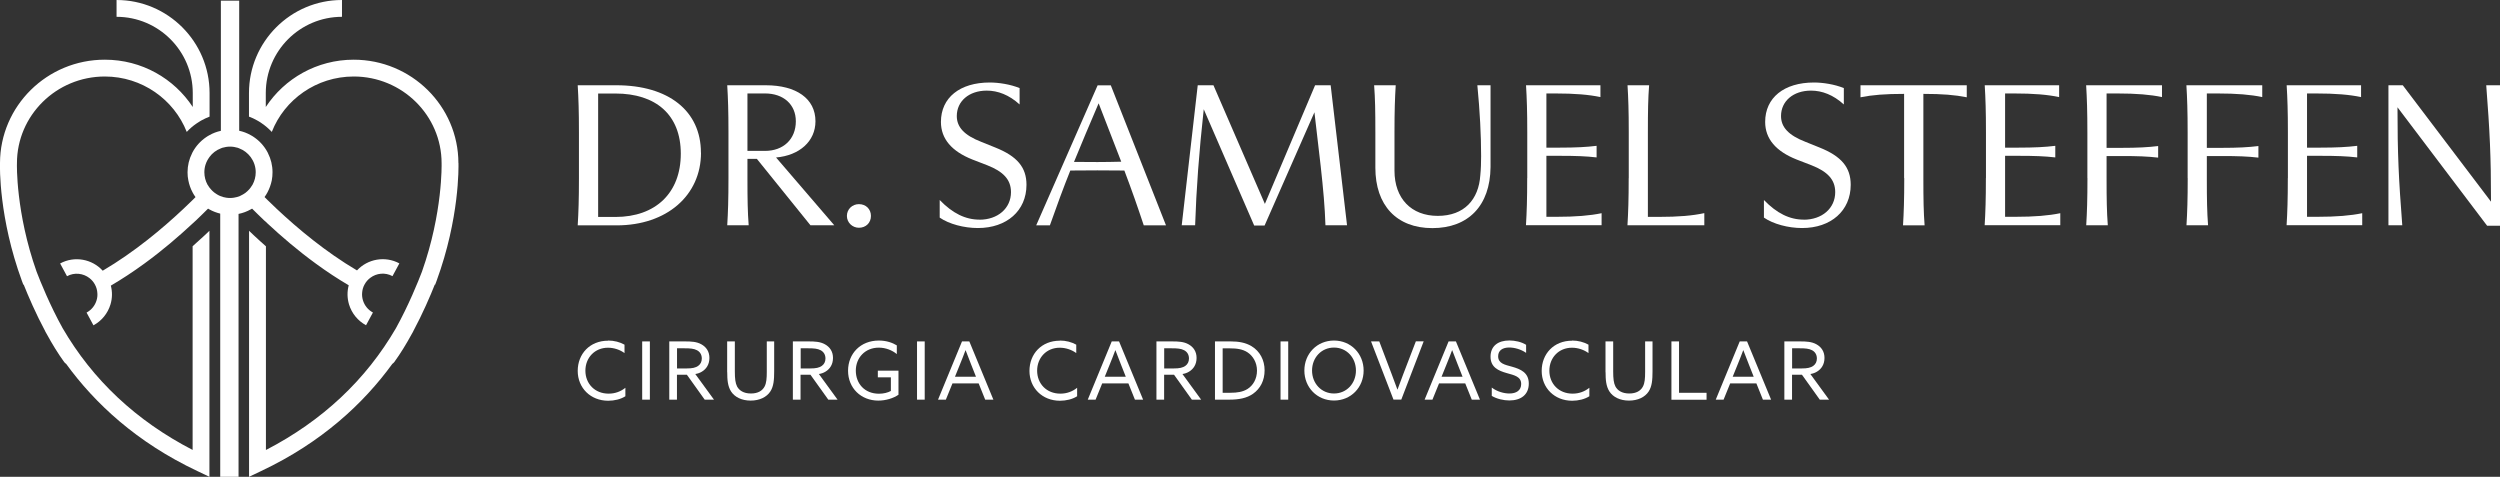 <?xml version="1.0" encoding="UTF-8"?><svg id="Layer_2" xmlns="http://www.w3.org/2000/svg" viewBox="0 0 345.11 65.82"><rect x="0" y="0" width="345.11" height="65.82" fill="#333333" stroke="none"/><defs><style>.cls-1{fill:#fff;}</style></defs><g id="Camada_1"><path class="cls-1" d="M96.77,21.08c0,5.91-4.75,10.03-11.63,10.03h-5.39c.11-1.82.17-3.54.17-6.52v-6.27c0-3.01-.06-4.7-.17-6.55h5.33c7.21,0,11.68,3.54,11.68,9.31ZM84.95,29.95c5.58,0,9.03-3.34,9.03-8.73s-3.45-8.31-9.03-8.31h-2.38v17.04h2.38Z"/><path class="cls-1" d="M100.56,24.59v-6.3c0-2.98-.06-4.7-.17-6.52h5.33c4.17,0,6.85,1.82,6.85,4.97,0,2.76-2.21,4.72-5.44,5l8.04,9.36h-3.29l-7.4-9.17h-1.3v2.65c0,3.01.03,4.67.17,6.52h-2.96c.11-1.82.17-3.51.17-6.52ZM105.61,20.83c2.51,0,4.25-1.6,4.25-4.09,0-2.32-1.71-3.84-4.25-3.84h-2.43v7.93h2.43Z"/><path class="cls-1" d="M116.91,29.81c0-.94.75-1.63,1.66-1.63.97,0,1.66.69,1.66,1.63s-.69,1.63-1.66,1.63c-.91,0-1.66-.72-1.66-1.63Z"/><path class="cls-1" d="M135.2,30.33c2.54,0,4.36-1.57,4.36-3.81,0-1.74-1.08-2.84-3.26-3.7l-2.07-.8c-2.84-1.13-4.34-2.84-4.34-5.19,0-3.34,2.6-5.44,6.74-5.44,1.24,0,2.84.25,4.12.77v2.26c-1.46-1.33-3.01-1.91-4.53-1.91-2.46,0-4.14,1.46-4.14,3.51,0,1.52,1.02,2.65,3.37,3.56l1.91.77c3.07,1.22,4.34,2.76,4.34,5.16,0,3.59-2.73,5.97-6.71,5.97-1.91,0-3.98-.55-5.27-1.44v-2.43c1.79,1.85,3.56,2.71,5.5,2.71Z"/><path class="cls-1" d="M143.04,31.11l8.48-19.33h1.82l7.62,19.33h-3.07c-.83-2.51-1.68-4.94-2.68-7.57-2.4-.03-5.03-.03-7.46,0-.94,2.35-1.85,4.81-2.82,7.57h-1.91ZM154.78,22.32l-3.12-8.06c-1.27,2.98-2.38,5.58-3.4,8.09,2.07.03,4.39.03,6.52-.03Z"/><path class="cls-1" d="M165.36,11.77h2.15l7.1,16.38,6.93-16.38h2.15l2.26,19.33h-2.98c-.08-2.49-.3-4.94-.66-8.2l-.86-7.4-6.88,15.63h-1.44l-6.96-16.05c-.66,6.05-1.02,10.94-1.19,16.02h-1.85l2.21-19.33Z"/><path class="cls-1" d="M197.73,31.49c-4.94,0-7.87-3.15-7.87-8.34v-4.86c0-3.04-.03-4.67-.17-6.52h2.98c-.11,1.82-.17,3.51-.17,6.52v5.27c0,3.84,2.32,6.24,5.97,6.24s5.66-2.24,5.88-5.63c.08-.77.11-1.74.11-2.62,0-2.84-.17-6.19-.52-9.78h1.82v11.3c-.05,5.33-3.07,8.42-8.04,8.42Z"/><path class="cls-1" d="M210.83,24.59v-6.27c0-3.01-.06-4.7-.17-6.55h10.27v1.63c-1.6-.33-3.45-.5-6.3-.5h-1.16v7.48h1.85c2.21,0,3.7-.08,5.08-.25v1.6c-1.46-.17-2.9-.22-5.08-.22h-1.85v8.42h1.3c2.82,0,4.72-.17,6.32-.5v1.66h-10.44c.11-1.82.17-3.54.17-6.52Z"/><path class="cls-1" d="M224.84,24.59v-6.3c0-3.01-.06-4.7-.17-6.52h2.98c-.14,1.85-.17,3.51-.17,6.52v11.65h1.46c2.82,0,4.7-.17,6.33-.52v1.68h-10.61c.11-1.82.17-3.54.17-6.52Z"/><path class="cls-1" d="M248.98,30.33c2.54,0,4.36-1.57,4.36-3.81,0-1.74-1.08-2.84-3.26-3.7l-2.07-.8c-2.84-1.13-4.34-2.84-4.34-5.19,0-3.34,2.6-5.44,6.74-5.44,1.24,0,2.84.25,4.12.77v2.26c-1.46-1.33-3.01-1.91-4.53-1.91-2.46,0-4.14,1.46-4.14,3.51,0,1.52,1.02,2.65,3.37,3.56l1.91.77c3.07,1.22,4.34,2.76,4.34,5.16,0,3.59-2.73,5.97-6.71,5.97-1.91,0-3.98-.55-5.27-1.44v-2.43c1.79,1.85,3.56,2.71,5.5,2.71Z"/><path class="cls-1" d="M262.85,24.59v-11.63c-2.6,0-4.39.14-6.02.47v-1.66h14.67v1.66c-1.63-.33-3.4-.47-5.99-.47v11.63c0,3.01.03,4.67.17,6.52h-2.98c.11-1.82.17-3.51.17-6.52Z"/><path class="cls-1" d="M274.15,24.59v-6.27c0-3.01-.06-4.7-.17-6.55h10.27v1.63c-1.6-.33-3.45-.5-6.3-.5h-1.16v7.48h1.85c2.21,0,3.7-.08,5.08-.25v1.6c-1.46-.17-2.9-.22-5.08-.22h-1.85v8.42h1.3c2.82,0,4.72-.17,6.32-.5v1.66h-10.44c.11-1.82.17-3.54.17-6.52Z"/><path class="cls-1" d="M288.15,24.59v-6.27c0-3.01-.06-4.7-.17-6.55h10.47v1.63c-1.6-.33-3.45-.5-6.27-.5h-1.38v7.51h2.07c2.21,0,3.67-.08,5.05-.25v1.6c-1.44-.17-2.87-.22-5.05-.22h-2.07v3.04c0,3.01.03,4.67.17,6.52h-2.98c.11-1.82.17-3.51.17-6.52Z"/><path class="cls-1" d="M301.99,24.59v-6.27c0-3.01-.06-4.7-.17-6.55h10.47v1.63c-1.6-.33-3.45-.5-6.27-.5h-1.38v7.51h2.07c2.21,0,3.67-.08,5.05-.25v1.6c-1.44-.17-2.87-.22-5.05-.22h-2.07v3.04c0,3.01.03,4.67.17,6.52h-2.98c.11-1.82.17-3.51.17-6.52Z"/><path class="cls-1" d="M315.83,24.59v-6.27c0-3.01-.06-4.7-.17-6.55h10.27v1.63c-1.6-.33-3.45-.5-6.3-.5h-1.16v7.48h1.85c2.21,0,3.7-.08,5.08-.25v1.6c-1.46-.17-2.9-.22-5.08-.22h-1.85v8.42h1.3c2.82,0,4.72-.17,6.32-.5v1.66h-10.44c.11-1.82.17-3.54.17-6.52Z"/><path class="cls-1" d="M329.7,11.77h1.99l12.18,16.07c0-6.3-.17-9.67-.66-16.07h1.91v19.39h-1.79l-12.37-16.35c0,6.52.17,9.92.66,16.29h-1.91V11.77Z"/><path class="cls-1" d="M83.94,47.01c.84,0,1.63.21,2.27.57v1.16c-.6-.44-1.42-.74-2.28-.74-1.83,0-3.12,1.38-3.12,3.17s1.29,3.17,3.21,3.17c.89,0,1.68-.3,2.31-.81v1.17c-.64.41-1.52.62-2.37.62-2.44,0-4.21-1.77-4.21-4.12s1.67-4.17,4.19-4.17Z"/><path class="cls-1" d="M88.65,47.13h1.06v8.04h-1.06v-8.04Z"/><path class="cls-1" d="M92.4,47.13h2.18c.81,0,1.59.03,2.24.4.67.37,1.11.99,1.11,1.88s-.42,1.52-1.03,1.89c-.29.18-.59.28-.92.33l2.58,3.54h-1.28l-2.46-3.44h-1.37v3.44h-1.06v-8.04ZM94.82,50.86c.71,0,1.21-.09,1.58-.37.3-.22.48-.56.48-1,0-.51-.23-.91-.66-1.14-.43-.23-.94-.27-1.72-.27h-1.04v2.78h1.37Z"/><path class="cls-1" d="M100.38,51.38v-4.25h1.06v4.14c0,.99.07,1.61.31,2.08.28.52.86.97,1.91.97.98,0,1.58-.38,1.89-.97.25-.48.3-1.12.3-2.03v-4.19h1.02v4.13c0,1.17-.07,2.07-.53,2.78-.51.78-1.48,1.26-2.72,1.26s-2.2-.49-2.7-1.26c-.47-.72-.53-1.65-.53-2.65Z"/><path class="cls-1" d="M109.46,47.13h2.18c.81,0,1.59.03,2.24.4.67.37,1.11.99,1.11,1.88s-.42,1.52-1.03,1.89c-.29.18-.59.28-.92.33l2.58,3.54h-1.28l-2.46-3.44h-1.37v3.44h-1.06v-8.04ZM111.89,50.86c.71,0,1.21-.09,1.58-.37.3-.22.48-.56.48-1,0-.51-.23-.91-.66-1.14-.43-.23-.94-.27-1.72-.27h-1.04v2.78h1.37Z"/><path class="cls-1" d="M121.33,47.01c1.04,0,1.89.31,2.47.67v1.2c-.64-.53-1.53-.89-2.49-.89-1.89,0-3.17,1.4-3.17,3.17s1.2,3.19,3.2,3.19c.62,0,1.2-.14,1.64-.38v-1.88h-1.8v-.92h2.85v3.32c-.71.49-1.75.81-2.79.81-2.38,0-4.17-1.73-4.17-4.12s1.74-4.17,4.24-4.17Z"/><path class="cls-1" d="M126.59,47.13h1.06v8.04h-1.06v-8.04Z"/><path class="cls-1" d="M132.8,47.13h1.01l3.32,8.04h-1.13l-.9-2.24h-3.62l-.91,2.24h-1.08l3.31-8.04ZM131.84,52.01h2.89l-.66-1.67c-.26-.64-.52-1.33-.77-1.99h-.02c-.24.66-.51,1.33-.79,2.02l-.66,1.63Z"/><path class="cls-1" d="M146.3,47.01c.84,0,1.63.21,2.27.57v1.16c-.6-.44-1.42-.74-2.28-.74-1.83,0-3.12,1.38-3.12,3.17s1.29,3.17,3.21,3.17c.89,0,1.68-.3,2.31-.81v1.17c-.64.41-1.52.62-2.37.62-2.44,0-4.21-1.77-4.21-4.12s1.67-4.17,4.19-4.17Z"/><path class="cls-1" d="M153.47,47.13h1.01l3.32,8.04h-1.13l-.9-2.24h-3.62l-.91,2.24h-1.08l3.31-8.04ZM152.52,52.01h2.89l-.66-1.67c-.26-.64-.52-1.33-.77-1.99h-.02c-.24.66-.51,1.33-.79,2.02l-.66,1.63Z"/><path class="cls-1" d="M159.65,47.13h2.18c.81,0,1.59.03,2.24.4.67.37,1.11.99,1.11,1.88s-.42,1.52-1.03,1.89c-.29.18-.59.28-.92.33l2.58,3.54h-1.28l-2.46-3.44h-1.37v3.44h-1.06v-8.04ZM162.07,50.86c.71,0,1.21-.09,1.58-.37.3-.22.48-.56.48-1,0-.51-.23-.91-.66-1.14-.43-.23-.94-.27-1.72-.27h-1.04v2.78h1.37Z"/><path class="cls-1" d="M167.72,47.13h2.21c1.07,0,2.03.17,2.84.66,1.16.7,1.8,1.93,1.8,3.33s-.58,2.52-1.6,3.24c-.86.6-1.92.81-3.31.81h-1.94v-8.04ZM169.83,54.22c.97,0,1.74-.12,2.39-.53.77-.49,1.3-1.4,1.3-2.53s-.57-2.03-1.29-2.51c-.7-.47-1.56-.56-2.42-.56h-1.03v6.13h1.06Z"/><path class="cls-1" d="M176.77,47.13h1.06v8.04h-1.06v-8.04Z"/><path class="cls-1" d="M184.15,47.01c2.33,0,4.09,1.81,4.09,4.14s-1.75,4.14-4.09,4.14-4.09-1.81-4.09-4.14,1.75-4.14,4.09-4.14ZM184.15,54.32c1.75,0,3.03-1.4,3.03-3.17s-1.28-3.17-3.03-3.17-3.03,1.4-3.03,3.17,1.28,3.17,3.03,3.17Z"/><path class="cls-1" d="M189.27,47.13h1.13l1.71,4.51c.27.7.52,1.39.79,2.13h.02c.27-.73.53-1.44.81-2.17l1.72-4.48h1.08l-3.09,8.04h-1.08l-3.1-8.04Z"/><path class="cls-1" d="M199.97,47.13h1.01l3.32,8.04h-1.13l-.9-2.24h-3.62l-.91,2.24h-1.08l3.31-8.04ZM199.01,52.01h2.89l-.66-1.67c-.26-.64-.52-1.33-.77-1.99h-.02c-.24.66-.51,1.33-.79,2.02l-.66,1.63Z"/><path class="cls-1" d="M205.93,53.5c.75.58,1.72.82,2.43.82.96,0,1.63-.43,1.63-1.31,0-1.03-.94-1.21-2-1.51-1.13-.32-2.23-.79-2.23-2.26s1.03-2.24,2.6-2.24c.76,0,1.67.19,2.31.6v1.11c-.73-.51-1.64-.74-2.33-.74-.9,0-1.53.39-1.53,1.21,0,1,.93,1.17,1.91,1.44,1.17.33,2.32.8,2.32,2.33s-1.08,2.33-2.69,2.33c-.78,0-1.72-.21-2.42-.63v-1.16Z"/><path class="cls-1" d="M217.01,47.01c.84,0,1.63.21,2.27.57v1.16c-.6-.44-1.42-.74-2.28-.74-1.83,0-3.12,1.38-3.12,3.17s1.29,3.17,3.21,3.17c.89,0,1.68-.3,2.31-.81v1.17c-.64.41-1.52.62-2.37.62-2.44,0-4.21-1.77-4.21-4.12s1.67-4.17,4.19-4.17Z"/><path class="cls-1" d="M221.63,51.38v-4.25h1.06v4.14c0,.99.07,1.61.31,2.08.28.52.86.97,1.91.97.98,0,1.58-.38,1.89-.97.25-.48.3-1.12.3-2.03v-4.19h1.02v4.13c0,1.17-.07,2.07-.53,2.78-.51.78-1.48,1.26-2.72,1.26s-2.2-.49-2.7-1.26c-.47-.72-.53-1.65-.53-2.65Z"/><path class="cls-1" d="M230.72,47.13h1.06v7.09h3.8v.96h-4.85v-8.04Z"/><path class="cls-1" d="M240.16,47.13h1.01l3.32,8.04h-1.13l-.9-2.24h-3.62l-.91,2.24h-1.08l3.31-8.04ZM239.2,52.01h2.89l-.66-1.67c-.26-.64-.52-1.33-.77-1.99h-.02c-.24.66-.51,1.33-.79,2.02l-.66,1.63Z"/><path class="cls-1" d="M246.33,47.13h2.18c.81,0,1.59.03,2.24.4.67.37,1.11.99,1.11,1.88s-.42,1.52-1.03,1.89c-.29.18-.59.28-.92.33l2.58,3.54h-1.28l-2.46-3.44h-1.37v3.44h-1.06v-8.04ZM248.75,50.86c.71,0,1.21-.09,1.58-.37.3-.22.48-.56.48-1,0-.51-.23-.91-.66-1.14-.43-.23-.94-.27-1.72-.27h-1.04v2.78h1.37Z"/><path class="cls-1" d="M26.59,33.99v28.12c-7.78-4.02-13.79-9.66-17.95-16.82-1.75-3.15-3.07-6.43-3.59-7.79-2.89-8.18-2.72-14.86-2.71-14.93v-.04c0-6.6,5.44-11.97,12.13-11.97,5.14,0,9.55,3.18,11.31,7.65.4-.44.86-.83,1.36-1.17.17-.12.35-.24.53-.34.05-.03.09-.05.14-.08.36-.2.73-.37,1.12-.52v-3.26c0-7.08-5.76-12.84-12.84-12.84v2.32c5.8,0,10.52,4.72,10.52,10.52v1.93c-2.58-3.93-7.05-6.53-12.13-6.53C6.5,8.23.02,14.63,0,22.51c-.02.52-.16,7.57,3.02,16.26.07.17.13.35.2.53.02,0,.03,0,.05-.01.62,1.56,1.66,3.99,2.99,6.47,0,0,0,0-.01,0,.06.11.14.23.2.35.73,1.34,1.54,2.67,2.41,3.87.07.1.17.18.27.25,3.95,5.43,9.71,10.83,18.12,14.8l1.66.79V31.86c-.24.23-.48.46-.74.7-.53.49-1.06.97-1.59,1.44Z"/><path class="cls-1" d="M34.8,28.8c.24.24.49.5.76.75.31.3.63.61.96.93t.02,0c.12.12.25.25.39.37,1.89,1.76,4.14,3.7,6.67,5.54,1.53,1.12,3.04,2.11,4.54,2.99-.23.86-.22,1.77.04,2.64.38,1.24,1.21,2.26,2.35,2.88l.95-1.76c-.67-.36-1.16-.96-1.38-1.69-.1-.34-.14-.69-.11-1.03.03-.4.13-.78.33-1.14.2-.38.48-.69.8-.93.86-.65,2.05-.78,3.06-.23l.95-1.76c-1.98-1.07-4.39-.61-5.85.97-4.34-2.56-8.17-5.77-11.08-8.5-.45-.42-.87-.83-1.27-1.22-.14-.14-.28-.28-.41-.41.15-.21.29-.43.41-.66.27-.51.47-1.07.59-1.65.07-.36.1-.74.1-1.12,0-.93-.22-1.82-.62-2.61-.02-.05-.05-.1-.07-.15-.45-.84-1.09-1.55-1.87-2.08-.14-.1-.3-.2-.46-.28-.49-.28-1.02-.48-1.58-.6V.09h-2.53v17.97c-.56.12-1.09.32-1.58.6-.16.08-.31.18-.46.28-.78.53-1.42,1.24-1.87,2.08-.02.05-.05.1-.07.15-.4.79-.62,1.68-.62,2.61,0,.38.03.76.11,1.12.11.58.31,1.14.58,1.65.12.23.26.45.41.66-.13.13-.27.27-.41.41-.39.39-.82.8-1.27,1.22-2.91,2.74-6.77,5.96-11.13,8.53-1.46-1.61-3.89-2.08-5.88-1l.95,1.76c1.02-.56,2.24-.41,3.1.26.31.24.57.54.76.9.2.37.31.77.33,1.18.03.33-.01.66-.11.99-.22.73-.71,1.33-1.38,1.69l.95,1.76c1.14-.62,1.97-1.64,2.35-2.88.26-.86.27-1.75.05-2.6,1.52-.89,3.06-1.9,4.61-3.03,2.53-1.84,4.78-3.78,6.67-5.54.14-.12.27-.25.4-.37h.01c.33-.33.66-.64.97-.94.26-.25.51-.51.76-.75.06.04.12.08.19.11.46.26.97.45,1.49.58v36.33h2.53V29.53c.59-.12,1.16-.33,1.67-.62.07-.03.13-.07.2-.11ZM34.19,26.35c-.1.1-.21.19-.32.28-.09.06-.19.13-.28.18-.02.02-.04.03-.07.04-.13.08-.27.15-.4.21-.27.11-.55.19-.84.23-.17.03-.35.04-.52.04-.18,0-.36-.01-.53-.04-.29-.04-.57-.12-.83-.23-.15-.06-.3-.14-.43-.22-.04-.02-.07-.04-.11-.07-.06-.03-.11-.07-.16-.11-.05-.02-.09-.06-.13-.09-.08-.07-.17-.14-.25-.22-.07-.06-.13-.13-.19-.2-.08-.08-.16-.17-.22-.26-.08-.11-.16-.23-.23-.35-.01-.01-.02-.03-.03-.04-.28-.51-.44-1.1-.44-1.72,0-.77.25-1.48.68-2.06,0-.02.01-.03.02-.04.4-.54.94-.96,1.58-1.2.07-.03.14-.05.2-.08.34-.1.7-.16,1.07-.16s.72.06,1.06.16c.06.03.13.05.2.08.64.24,1.18.66,1.58,1.2,0,.01.02.02.03.04.42.58.67,1.29.67,2.06,0,.62-.16,1.21-.44,1.72,0,.01-.02.03-.03.04-.07.12-.15.24-.23.35-.06.09-.14.18-.21.26-.07.07-.13.14-.2.2Z"/><path class="cls-1" d="M63.28,22.51c-.01-7.87-6.49-14.27-14.46-14.27-5.07,0-9.55,2.6-12.13,6.53v-1.93c0-5.8,4.72-10.52,10.52-10.52V0c-7.08,0-12.84,5.76-12.84,12.84v3.26c.39.14.76.31,1.12.52.05.03.09.05.14.08.18.1.36.21.53.34.5.34.95.74,1.36,1.17,1.75-4.47,6.16-7.65,11.31-7.65,6.69,0,12.13,5.37,12.13,11.97v.04c0,.07.18,6.75-2.71,14.93-.52,1.36-1.84,4.64-3.59,7.8-4.16,7.16-10.18,12.8-17.95,16.82v-28.12c-.53-.46-1.06-.95-1.59-1.44-.25-.24-.5-.47-.74-.7v33.96l1.66-.79c8.41-3.97,14.17-9.37,18.12-14.8.1-.07.19-.15.27-.25.87-1.2,1.68-2.53,2.41-3.87.07-.12.14-.23.2-.35,0,0,0,0-.01,0,1.33-2.48,2.37-4.91,2.99-6.47.02,0,.03,0,.05.01.07-.18.13-.36.2-.53,3.18-8.69,3.03-15.74,3.02-16.26Z"/></g></svg>
